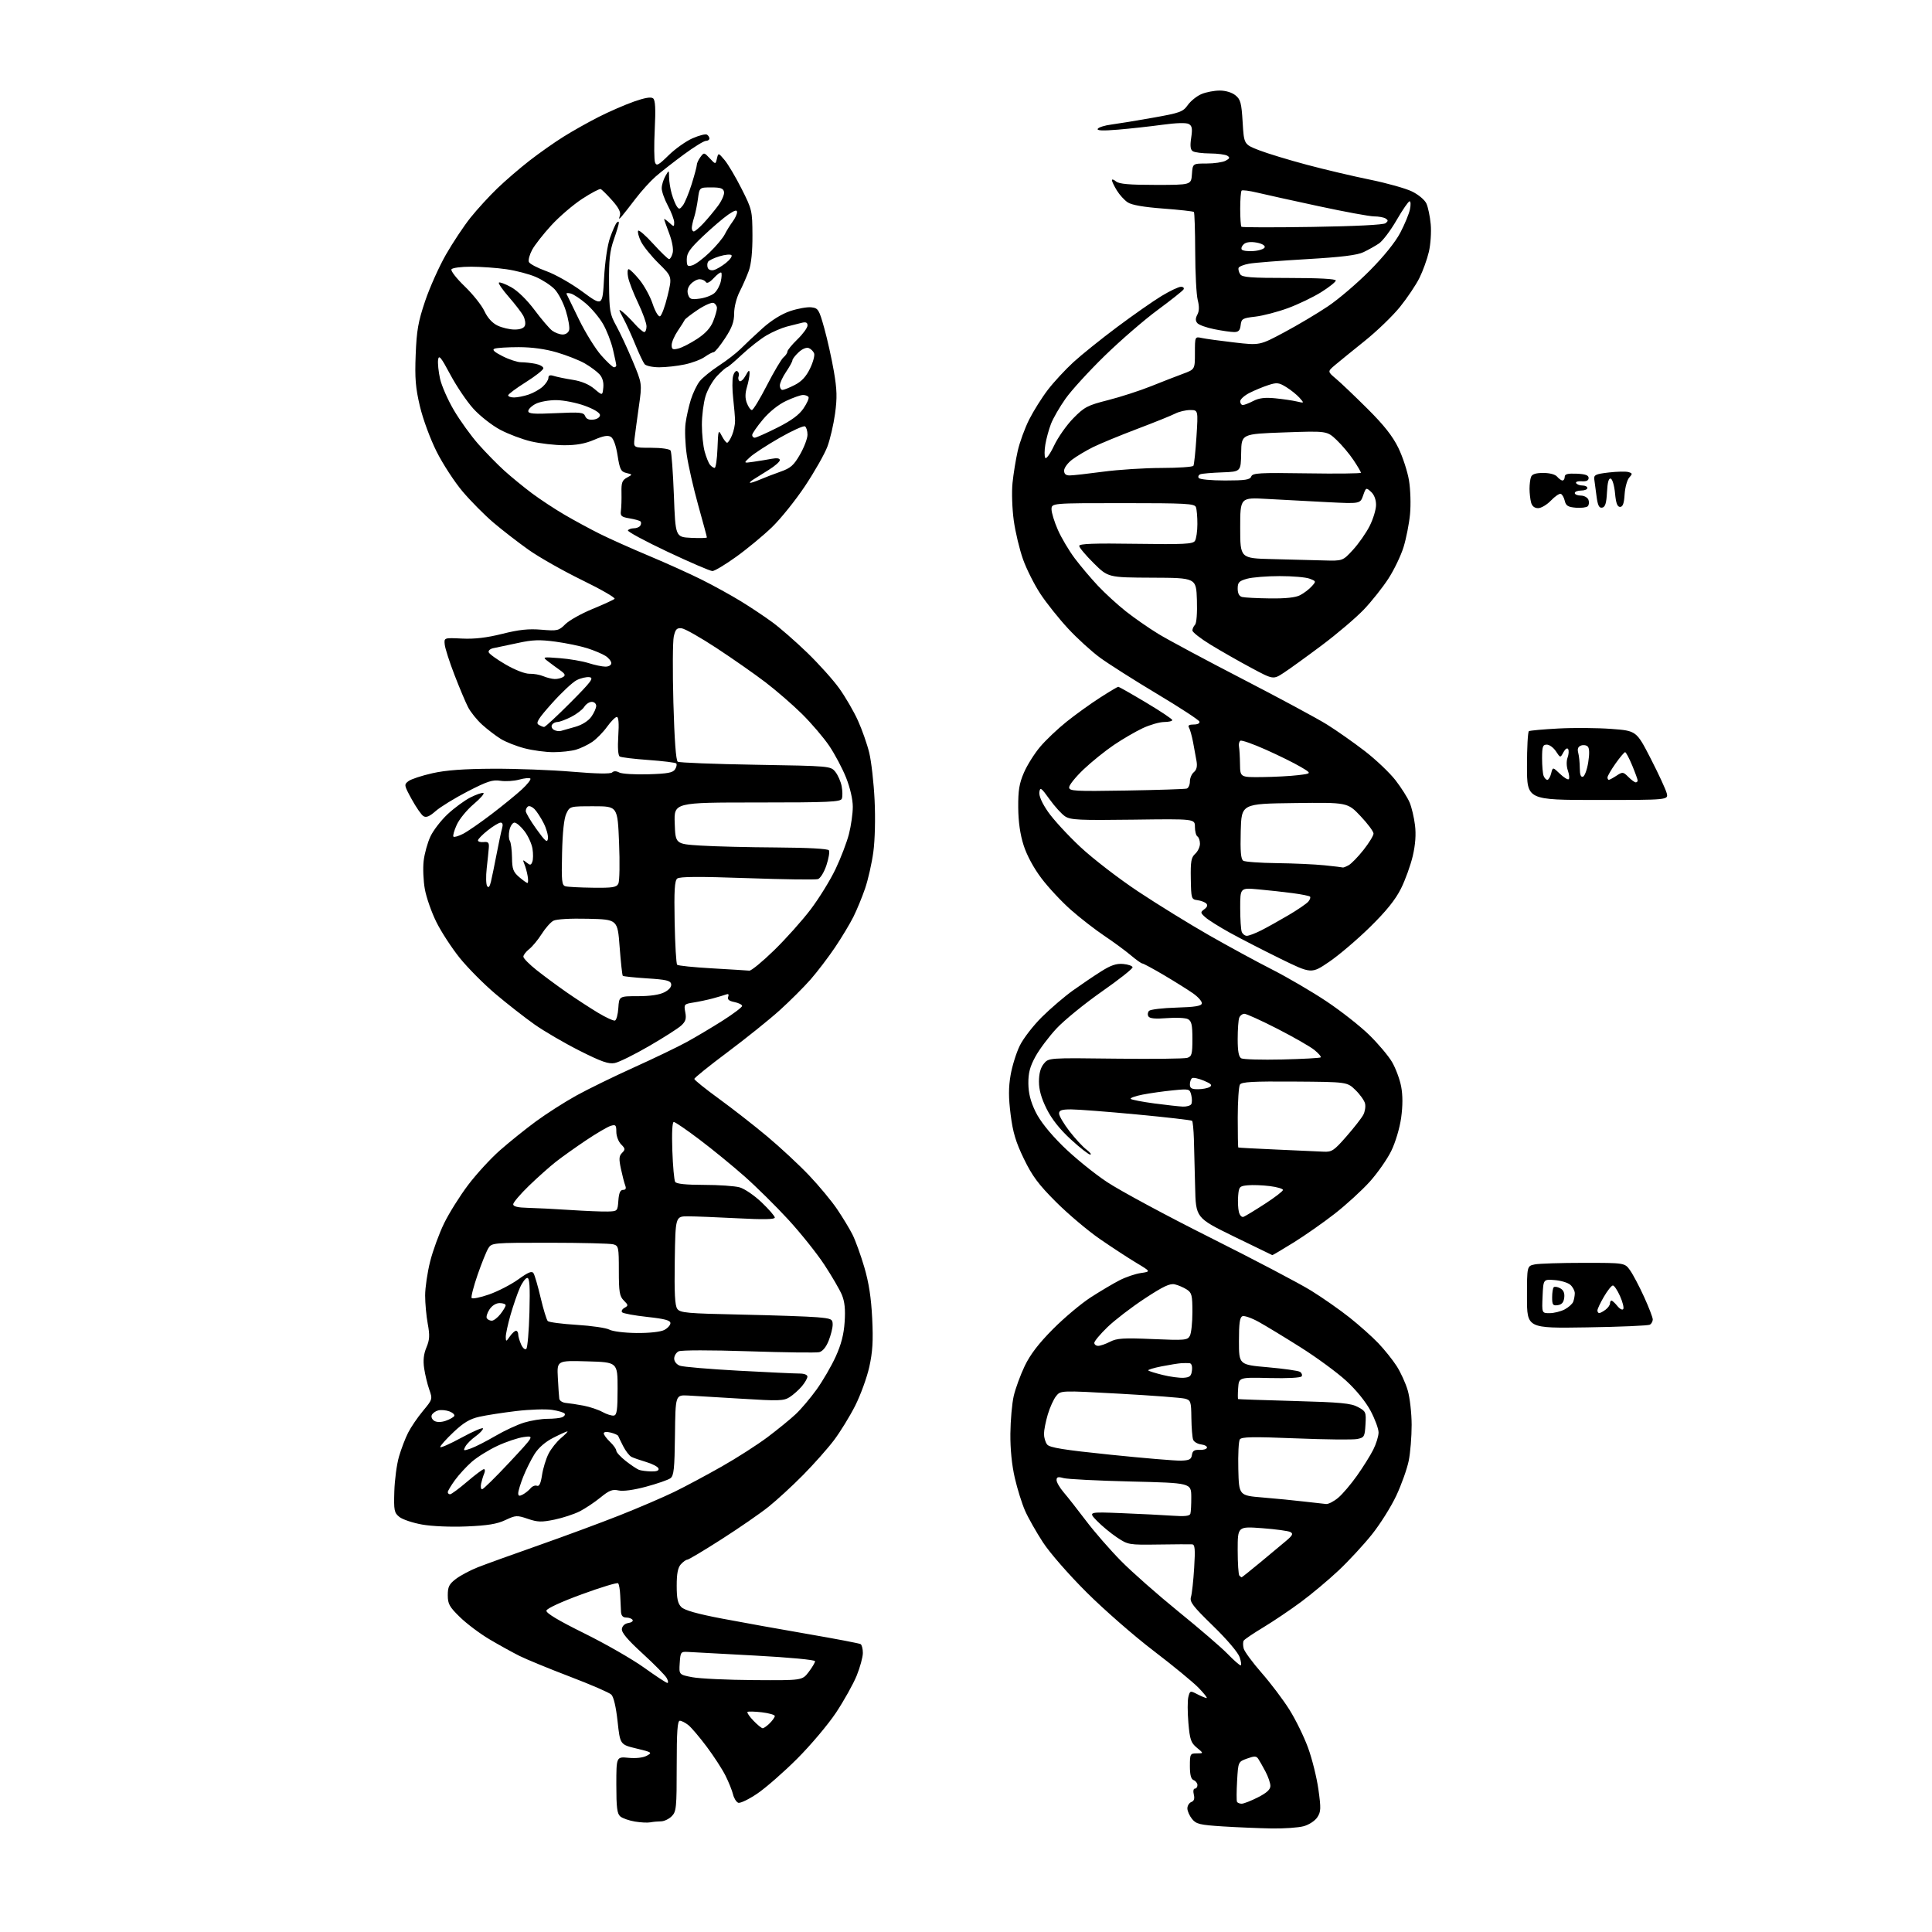 <?xml version="1.0" encoding="UTF-8" standalone="no"?>
<svg 
  version="1.1" 
  xmlns="http://www.w3.org/2000/svg" 
  xmlns:xlink="http://www.w3.org/1999/xlink" 
  xmlns:svg="http://www.w3.org/2000/svg"
  xmlns:rdf="http://www.w3.org/1999/02/22-rdf-syntax-ns#"
  xmlns:cc="http://creativecommons.org/ns#"
  xmlns:dc="http://purl.org/dc/elements/1.1/"
  viewBox="0 0 768 768"
  width="768"
  height="768"
>
<style>svg {background-color: white; }</style>"
<path stroke="none" fill="black" fill-rule="evenodd" d="M505.50,726.84C500.55,726.75 491.82,726.39 486.11,726.03C476.91,725.44 475.50,725.10 473.86,723.07C472.84,721.81 472.00,719.91 472.00,718.86C472.00,717.80 472.71,716.67 473.57,716.33C474.66,715.92 474.96,714.99 474.56,713.36C474.22,712.04 474.41,711.00 474.98,711.00C475.54,711.00 476.00,710.37 476.00,709.61C476.00,708.84 475.32,707.95 474.50,707.64C473.44,707.23 473.00,705.58 473.00,702.03C473.00,697.21 473.12,697.00 475.75,697.00C478.50,696.99 478.50,696.99 475.78,694.75C473.40,692.78 472.98,691.55 472.40,684.84C472.04,680.62 472.03,676.00 472.39,674.57C473.03,672.05 473.13,672.01 475.97,673.49C477.58,674.32 479.24,675.00 479.65,675.00C480.07,675.00 478.63,673.17 476.45,670.93C474.28,668.69 466.20,662.05 458.50,656.18C450.80,650.31 438.86,639.88 431.96,633.00C424.82,625.89 417.33,617.31 414.58,613.09C411.93,609.02 408.74,603.40 407.50,600.59C406.26,597.79 404.41,591.90 403.40,587.50C402.22,582.40 401.58,576.01 401.64,569.89C401.69,564.61 402.29,557.86 402.98,554.89C403.67,551.93 405.63,546.58 407.34,543.00C409.53,538.44 412.88,534.06 418.58,528.32C423.05,523.83 429.81,518.15 433.60,515.71C437.40,513.26 442.52,510.22 445.00,508.95C447.48,507.67 451.30,506.37 453.50,506.05C457.50,505.47 457.50,505.47 451.69,501.99C448.49,500.07 441.96,495.80 437.19,492.51C432.41,489.21 424.59,482.60 419.81,477.83C412.78,470.80 410.34,467.52 407.00,460.62C403.78,453.97 402.63,450.13 401.74,443.05C400.89,436.30 400.88,432.31 401.72,427.41C402.34,423.79 403.99,418.49 405.39,415.64C406.79,412.78 410.76,407.65 414.21,404.24C417.67,400.82 423.20,396.09 426.50,393.73C429.80,391.37 434.83,387.96 437.69,386.16C441.57,383.70 443.77,382.95 446.46,383.19C448.43,383.36 450.12,383.95 450.22,384.50C450.31,385.05 444.79,389.42 437.94,394.20C431.10,398.99 423.01,405.59 419.96,408.86C416.91,412.14 413.14,417.17 411.58,420.04C409.41,424.01 408.75,426.54 408.79,430.70C408.82,434.51 409.66,437.85 411.58,441.82C413.36,445.53 417.13,450.28 422.41,455.51C426.86,459.91 434.77,466.36 440.00,469.84C445.23,473.31 463.75,483.29 481.16,492.01C498.57,500.73 516.57,510.19 521.16,513.03C525.75,515.87 532.65,520.70 536.50,523.76C540.35,526.82 545.47,531.38 547.88,533.91C550.29,536.43 553.57,540.52 555.17,543.00C556.77,545.48 558.77,549.85 559.60,552.72C560.44,555.60 561.14,561.75 561.15,566.40C561.16,571.05 560.64,577.47 559.99,580.67C559.34,583.88 557.12,590.10 555.07,594.50C553.01,598.90 548.63,605.88 545.33,610.00C542.03,614.12 536.06,620.58 532.06,624.33C528.06,628.09 521.34,633.72 517.13,636.83C512.92,639.95 506.21,644.47 502.22,646.88C498.23,649.28 494.70,651.67 494.39,652.18C494.07,652.69 494.07,654.10 494.38,655.31C494.70,656.51 497.91,660.88 501.52,665.00C505.13,669.12 510.10,675.70 512.56,679.62C515.03,683.54 518.36,690.34 519.97,694.75C521.58,699.16 523.43,706.62 524.09,711.33C525.15,718.90 525.10,720.20 523.65,722.40C522.74,723.80 520.35,725.36 518.26,725.94C516.19,726.52 510.45,726.92 505.50,726.84zM258.50,724.41C257.40,724.62 254.63,724.48 252.34,724.09C250.05,723.70 247.46,722.80 246.59,722.07C245.31,721.01 245.00,718.56 245.00,709.52C245.00,698.29 245.00,698.29 249.85,698.76C252.80,699.04 255.65,698.72 257.10,697.93C259.39,696.69 259.19,696.55 253.00,695.06C246.50,693.50 246.50,693.50 245.50,684.28C244.87,678.51 243.94,674.52 243.00,673.62C242.18,672.83 234.75,669.61 226.50,666.47C218.25,663.32 209.25,659.62 206.50,658.25C203.75,656.87 198.40,653.92 194.62,651.68C190.84,649.45 185.55,645.48 182.87,642.87C178.64,638.75 178.00,637.60 178.00,634.12C178.00,630.76 178.53,629.70 181.25,627.63C183.04,626.27 186.97,624.18 190.00,622.99C193.03,621.80 203.82,617.90 214.00,614.33C224.18,610.75 238.73,605.37 246.34,602.36C253.95,599.35 263.74,595.14 268.11,593.01C272.47,590.88 280.94,586.35 286.92,582.95C292.91,579.56 301.11,574.29 305.15,571.26C309.19,568.22 314.23,564.11 316.34,562.12C318.46,560.13 322.18,555.73 324.61,552.35C327.05,548.96 330.45,543.11 332.17,539.35C334.39,534.48 335.43,530.48 335.76,525.49C336.10,520.47 335.78,517.42 334.65,514.69C333.77,512.61 330.63,507.21 327.66,502.70C324.69,498.19 318.26,490.15 313.38,484.84C308.50,479.53 300.68,471.80 296.00,467.66C291.32,463.52 283.30,456.95 278.16,453.07C273.03,449.18 268.38,446.00 267.84,446.00C267.24,446.00 267.02,450.32 267.26,457.32C267.48,463.55 267.99,469.17 268.39,469.82C268.87,470.61 272.69,471.00 279.81,471.01C285.69,471.01 292.08,471.45 294.01,471.99C295.94,472.52 299.88,475.21 302.76,477.96C305.64,480.71 308.00,483.43 308.00,484.01C308.00,484.74 303.43,484.83 293.25,484.29C285.14,483.87 276.25,483.51 273.50,483.51C268.50,483.50 268.50,483.50 268.23,501.03C268.03,514.08 268.28,519.01 269.24,520.31C270.38,521.88 273.15,522.12 294.51,522.57C307.71,522.85 321.31,523.32 324.75,523.62C330.53,524.12 331.00,524.34 331.00,526.56C331.00,527.88 330.27,530.77 329.39,532.99C328.38,535.52 326.98,537.20 325.64,537.51C324.46,537.79 311.80,537.62 297.50,537.15C282.41,536.65 270.77,536.67 269.75,537.18C268.79,537.67 268.00,538.97 268.00,540.06C268.00,541.21 268.95,542.40 270.25,542.89C271.49,543.35 281.95,544.24 293.50,544.87C305.05,545.49 315.96,546.01 317.75,546.00C319.70,546.00 320.99,546.50 320.96,547.25C320.94,547.94 319.93,549.68 318.71,551.11C317.50,552.55 315.32,554.47 313.89,555.39C311.55,556.88 309.57,556.94 294.89,556.02C285.87,555.45 276.25,554.88 273.50,554.74C268.50,554.50 268.50,554.50 268.31,570.47C268.15,583.92 267.87,586.62 266.50,587.63C265.60,588.28 261.27,589.79 256.87,590.97C251.92,592.31 247.74,592.88 245.90,592.48C243.45,591.94 242.17,592.44 238.71,595.27C236.39,597.16 232.68,599.64 230.45,600.78C228.22,601.91 223.69,603.40 220.39,604.08C215.29,605.13 213.70,605.09 209.82,603.76C205.50,602.29 205.01,602.32 200.88,604.26C197.57,605.82 193.81,606.43 185.52,606.78C179.14,607.05 171.69,606.73 167.77,606.03C164.04,605.36 159.98,604.00 158.75,603.00C156.70,601.34 156.52,600.44 156.75,592.84C156.89,588.25 157.72,582.04 158.60,579.03C159.47,576.02 161.10,571.75 162.23,569.53C163.35,567.31 166.01,563.41 168.13,560.87C171.94,556.29 171.98,556.18 170.64,552.37C169.89,550.24 168.98,546.45 168.61,543.95C168.14,540.76 168.41,538.27 169.51,535.64C170.79,532.57 170.89,530.83 170.04,526.25C169.47,523.16 169.00,518.09 169.00,514.98C169.00,511.87 169.90,505.76 171.00,501.41C172.10,497.06 174.61,490.22 176.57,486.22C178.53,482.21 182.80,475.40 186.06,471.08C189.32,466.76 195.02,460.54 198.74,457.27C202.46,453.99 208.91,448.81 213.08,445.74C217.25,442.68 224.45,438.08 229.07,435.52C233.70,432.96 244.01,427.92 251.99,424.32C259.97,420.71 269.43,416.17 273.00,414.21C276.57,412.25 282.99,408.43 287.25,405.73C291.51,403.02 295.00,400.39 295.00,399.88C295.00,399.37 293.63,398.68 291.95,398.34C289.79,397.91 289.06,397.29 289.46,396.25C289.83,395.27 289.55,394.96 288.62,395.32C287.84,395.61 285.47,396.32 283.35,396.89C281.23,397.46 277.77,398.19 275.65,398.52C271.93,399.11 271.82,399.24 272.41,402.38C272.90,404.96 272.56,406.06 270.76,407.70C269.52,408.83 263.76,412.51 257.97,415.86C252.18,419.22 246.06,422.24 244.39,422.57C241.95,423.06 239.12,422.07 230.42,417.69C224.41,414.66 216.33,409.95 212.46,407.22C208.59,404.48 201.61,399.03 196.96,395.10C192.31,391.17 185.89,384.70 182.70,380.73C179.51,376.75 175.35,370.35 173.45,366.50C171.54,362.65 169.49,356.80 168.89,353.50C168.29,350.20 168.07,345.12 168.41,342.21C168.75,339.30 169.96,334.94 171.10,332.52C172.23,330.10 175.31,326.11 177.94,323.65C180.57,321.20 184.61,318.22 186.93,317.03C189.25,315.85 191.60,315.03 192.15,315.22C192.71,315.40 190.96,317.40 188.28,319.67C185.60,321.93 182.57,325.63 181.55,327.90C180.52,330.17 179.94,332.27 180.25,332.58C180.56,332.89 182.29,332.38 184.10,331.45C185.90,330.52 190.99,327.00 195.41,323.63C199.83,320.26 205.25,315.84 207.45,313.81C209.65,311.78 211.17,309.83 210.82,309.49C210.47,309.14 208.47,309.33 206.38,309.91C204.29,310.48 200.93,310.69 198.91,310.37C195.84,309.88 193.72,310.57 185.92,314.59C180.80,317.24 175.08,320.75 173.21,322.39C170.72,324.58 169.41,325.12 168.31,324.42C167.48,323.90 165.39,320.87 163.65,317.70C160.60,312.11 160.56,311.87 162.39,310.50C163.43,309.71 167.71,308.31 171.89,307.37C177.27,306.16 184.33,305.64 196.00,305.58C205.07,305.54 219.22,306.07 227.43,306.77C237.09,307.59 242.71,307.69 243.34,307.06C243.96,306.44 244.96,306.44 246.16,307.08C247.17,307.63 252.34,307.94 257.65,307.79C265.43,307.56 267.49,307.17 268.36,305.80C268.95,304.86 269.15,303.82 268.81,303.47C268.47,303.13 263.51,302.52 257.80,302.11C252.08,301.70 246.93,301.08 246.35,300.72C245.69,300.31 245.48,297.25 245.78,292.53C246.10,287.56 245.90,285.00 245.20,285.00C244.61,285.00 242.87,286.75 241.33,288.89C239.80,291.03 237.14,293.74 235.42,294.92C233.70,296.09 230.77,297.49 228.90,298.03C227.04,298.56 223.02,299.00 219.97,299.00C216.92,299.00 211.76,298.31 208.52,297.46C205.27,296.62 201.01,294.94 199.06,293.73C197.10,292.52 193.78,289.98 191.68,288.09C189.58,286.19 187.04,283.03 186.04,281.07C185.04,279.11 182.61,273.34 180.65,268.25C178.68,263.16 176.95,257.76 176.79,256.25C176.50,253.50 176.50,253.50 183.65,253.84C188.66,254.08 193.43,253.52 199.64,251.97C206.33,250.29 210.12,249.89 215.22,250.32C221.60,250.85 222.12,250.73 224.73,248.13C226.25,246.62 231.10,243.90 235.50,242.09C239.90,240.28 243.86,238.46 244.30,238.05C244.74,237.63 238.94,234.29 231.41,230.62C223.89,226.95 214.30,221.52 210.11,218.55C205.93,215.58 199.63,210.71 196.12,207.72C192.61,204.73 187.11,199.18 183.90,195.39C180.69,191.60 176.03,184.45 173.55,179.50C171.00,174.40 168.12,166.60 166.92,161.50C165.18,154.17 164.87,150.37 165.24,141.00C165.61,131.39 166.23,127.89 168.98,119.72C170.79,114.34 174.52,106.02 177.26,101.22C180.01,96.42 184.41,89.80 187.05,86.50C189.69,83.20 194.47,77.98 197.67,74.90C200.88,71.81 206.65,66.84 210.50,63.85C214.35,60.86 220.44,56.57 224.03,54.33C227.62,52.08 233.92,48.54 238.03,46.46C242.14,44.38 248.41,41.65 251.97,40.39C256.38,38.84 258.81,38.43 259.63,39.11C260.50,39.83 260.68,43.26 260.27,51.46C259.96,57.70 260.02,63.61 260.39,64.58C260.97,66.10 261.76,65.68 265.79,61.72C268.38,59.18 272.64,56.15 275.26,54.99C277.88,53.84 280.47,53.17 281.01,53.51C281.56,53.84 282.00,54.54 282.00,55.06C282.00,55.58 281.36,56.00 280.59,56.00C279.81,56.00 275.87,58.43 271.84,61.40C267.80,64.38 262.77,68.31 260.66,70.15C258.55,71.99 254.95,75.96 252.66,78.97C250.37,81.98 247.90,85.13 247.17,85.97C246.00,87.31 245.91,87.27 246.43,85.64C246.84,84.36 245.86,82.47 243.32,79.64C241.29,77.36 239.24,75.34 238.78,75.16C238.31,74.97 235.00,76.72 231.42,79.05C227.84,81.39 222.31,86.13 219.15,89.58C215.98,93.04 212.55,97.41 211.54,99.30C210.52,101.19 209.93,103.36 210.23,104.12C210.53,104.88 213.63,106.52 217.13,107.77C220.67,109.03 227.06,112.65 231.50,115.92C239.50,121.80 239.50,121.80 240.12,110.65C240.48,104.09 241.46,97.44 242.50,94.50C243.47,91.75 244.66,89.07 245.13,88.55C245.68,87.95 246.00,87.97 246.00,88.58C246.00,89.13 245.10,92.13 244.00,95.25C242.41,99.79 242.03,103.31 242.11,112.72C242.20,123.63 242.41,124.87 244.99,129.54C246.52,132.31 249.46,138.61 251.51,143.54C255.25,152.50 255.25,152.50 253.97,161.50C253.27,166.45 252.50,172.19 252.25,174.25C251.79,178.00 251.79,178.00 258.84,178.00C262.92,178.00 266.17,178.47 266.57,179.11C266.94,179.72 267.53,187.71 267.88,196.86C268.50,213.50 268.50,213.50 274.75,213.80C278.19,213.96 281.00,213.89 281.00,213.63C281.00,213.38 279.45,207.62 277.55,200.83C275.66,194.05 273.60,185.02 272.99,180.77C272.37,176.52 272.16,170.90 272.52,168.27C272.87,165.65 273.83,161.39 274.64,158.81C275.46,156.23 277.02,152.97 278.13,151.57C279.23,150.17 282.69,147.36 285.81,145.32C288.94,143.29 292.86,140.24 294.53,138.56C296.19,136.88 300.05,133.25 303.11,130.50C306.64,127.33 310.66,124.83 314.11,123.66C317.11,122.65 320.88,121.98 322.50,122.16C325.26,122.48 325.58,123.00 327.67,130.50C328.90,134.90 330.61,142.58 331.47,147.57C332.73,154.91 332.82,158.13 331.94,164.48C331.34,168.80 329.97,174.69 328.89,177.56C327.81,180.44 323.84,187.45 320.05,193.15C316.27,198.84 310.32,206.24 306.84,209.60C303.35,212.95 296.96,218.24 292.62,221.35C288.29,224.46 284.05,227.00 283.19,227.00C282.33,227.00 274.31,223.55 265.36,219.33C256.41,215.11 249.32,211.28 249.61,210.83C249.89,210.37 250.96,210.00 252.00,210.00C253.04,210.00 254.18,209.52 254.54,208.93C254.90,208.35 254.94,207.60 254.61,207.28C254.29,206.95 252.33,206.41 250.26,206.06C246.97,205.51 246.54,205.12 246.83,202.97C247.01,201.61 247.11,198.39 247.05,195.80C246.96,191.88 247.32,190.90 249.22,189.86C251.50,188.62 251.50,188.62 249.00,188.02C246.81,187.49 246.38,186.63 245.50,181.06C244.88,177.13 243.88,174.32 242.86,173.68C241.66,172.93 239.90,173.23 236.18,174.83C232.62,176.36 229.12,177.00 224.31,176.99C220.57,176.98 214.62,176.29 211.09,175.46C207.57,174.63 202.03,172.54 198.79,170.81C195.55,169.08 190.78,165.34 188.20,162.50C185.61,159.66 181.48,153.54 179.01,148.92C175.28,141.93 174.45,140.93 174.15,143.00C173.96,144.38 174.31,147.78 174.93,150.58C175.56,153.37 178.03,159.00 180.44,163.08C182.84,167.16 187.21,173.22 190.15,176.55C193.09,179.87 197.75,184.63 200.50,187.12C203.25,189.60 208.20,193.65 211.50,196.12C214.80,198.58 220.65,202.43 224.50,204.67C228.35,206.92 234.65,210.33 238.50,212.25C242.35,214.17 251.12,218.09 258.00,220.97C264.88,223.85 274.32,228.12 279.00,230.46C283.68,232.80 290.61,236.62 294.41,238.95C298.22,241.27 303.84,245.02 306.91,247.27C309.99,249.51 316.26,254.99 320.86,259.43C325.45,263.87 331.20,270.27 333.62,273.65C336.05,277.04 339.39,282.78 341.03,286.41C342.68,290.04 344.71,295.82 345.54,299.26C346.37,302.69 347.33,311.12 347.66,318.00C348.02,325.25 347.81,333.92 347.17,338.64C346.57,343.12 345.09,349.65 343.90,353.14C342.70,356.64 340.60,361.75 339.22,364.50C337.84,367.25 334.55,372.72 331.90,376.65C329.25,380.58 324.89,386.29 322.22,389.35C319.54,392.40 314.01,397.92 309.93,401.61C305.84,405.30 296.54,412.77 289.25,418.22C281.96,423.67 276.00,428.47 276.00,428.89C276.00,429.31 280.39,432.84 285.75,436.74C291.11,440.63 299.77,447.40 305.00,451.77C310.23,456.15 317.71,463.11 321.63,467.24C325.55,471.37 330.55,477.39 332.74,480.62C334.93,483.86 337.67,488.38 338.84,490.68C340.01,492.98 342.13,498.83 343.56,503.68C345.39,509.90 346.31,515.91 346.71,524.08C347.15,533.00 346.88,537.42 345.56,543.36C344.62,547.60 342.09,554.54 339.95,558.79C337.80,563.03 334.01,569.20 331.52,572.50C329.03,575.80 323.50,582.03 319.24,586.34C314.99,590.65 308.80,596.33 305.50,598.97C302.20,601.61 293.79,607.42 286.81,611.88C279.83,616.35 273.71,620.00 273.21,620.00C272.72,620.00 271.57,620.82 270.65,621.83C269.46,623.15 269.00,625.52 269.00,630.33C269.00,635.48 269.42,637.42 270.84,638.84C272.11,640.11 277.19,641.55 287.09,643.43C295.02,644.94 310.43,647.71 321.35,649.59C332.27,651.47 341.61,653.26 342.10,653.56C342.60,653.87 343.00,655.45 343.00,657.08C343.00,658.71 341.89,662.77 340.54,666.11C339.18,669.44 335.49,676.04 332.35,680.78C329.20,685.51 322.26,693.74 316.93,699.07C311.59,704.41 304.45,710.66 301.05,712.97C297.65,715.27 294.24,716.92 293.46,716.62C292.69,716.33 291.76,714.83 291.39,713.29C291.02,711.76 289.67,708.40 288.39,705.84C287.11,703.28 283.75,698.11 280.93,694.34C278.11,690.58 274.84,686.72 273.65,685.77C272.47,684.82 270.94,684.03 270.25,684.02C269.30,684.01 269.00,688.25 269.00,702.00C269.00,718.67 268.85,720.15 267.00,722.00C265.90,723.10 263.99,724.01 262.75,724.01C261.51,724.02 259.60,724.20 258.50,724.41zM493.59,717.00C494.40,717.00 497.30,715.87 500.03,714.48C503.52,712.71 505.00,711.36 505.00,709.94C505.00,708.83 504.12,706.25 503.04,704.21C501.96,702.17 500.67,699.89 500.16,699.14C499.41,698.02 498.64,698.00 495.72,699.06C492.20,700.33 492.20,700.33 491.77,707.91C491.53,712.09 491.51,715.84 491.73,716.25C491.94,716.66 492.78,717.00 493.59,717.00zM303.19,687.00C303.63,687.00 304.90,686.10 306.00,685.00C307.10,683.90 308.00,682.61 308.00,682.14C308.00,681.67 305.66,681.00 302.81,680.66C299.95,680.33 297.40,680.27 297.13,680.53C296.86,680.80 297.93,682.37 299.51,684.01C301.09,685.65 302.74,687.00 303.19,687.00zM265.29,668.99C265.72,669.00 265.61,668.13 265.04,667.07C264.47,666.01 260.16,661.62 255.46,657.32C249.39,651.77 247.01,648.93 247.21,647.50C247.39,646.30 248.40,645.37 249.76,645.18C251.01,645.00 251.77,644.44 251.46,643.93C251.14,643.42 250.01,643.00 248.94,643.00C247.63,643.00 246.96,642.26 246.86,640.75C246.79,639.51 246.65,636.60 246.55,634.27C246.46,631.95 246.08,629.74 245.71,629.38C245.35,629.01 238.85,630.98 231.27,633.76C223.15,636.73 217.38,639.39 217.21,640.24C217.01,641.22 221.88,644.14 232.21,649.25C240.62,653.40 251.32,659.54 256.00,662.89C260.68,666.24 264.85,668.99 265.29,668.99zM299.70,667.87C318.90,668.00 318.90,668.00 321.45,664.66C322.85,662.82 324.00,660.88 324.00,660.36C324.00,659.81 313.78,658.85 300.25,658.12C287.19,657.42 275.15,656.77 273.50,656.67C270.62,656.51 270.49,656.68 270.20,661.10C269.90,665.70 269.90,665.70 275.20,666.72C278.12,667.28 289.14,667.80 299.70,667.87zM493.16,662.00C493.56,662.00 493.39,660.54 492.78,658.75C492.12,656.86 487.71,651.66 482.20,646.31C474.12,638.45 472.84,636.77 473.43,634.81C473.82,633.54 474.39,628.34 474.70,623.25C475.16,615.78 475.01,613.98 473.89,613.90C473.12,613.84 467.10,613.87 460.50,613.97C448.70,614.14 448.43,614.09 444.00,611.14C441.52,609.48 437.94,606.52 436.04,604.55C432.58,600.97 432.58,600.97 446.04,601.51C453.44,601.81 462.49,602.26 466.14,602.52C470.92,602.86 472.90,602.64 473.19,601.75C473.41,601.06 473.57,598.02 473.55,595.00C473.50,589.50 473.50,589.50 449.50,588.92C436.30,588.60 424.26,587.99 422.75,587.56C420.59,586.95 420.00,587.12 420.00,588.36C420.00,589.22 421.27,591.41 422.82,593.22C424.37,595.02 428.36,600.10 431.69,604.50C435.01,608.90 441.28,616.10 445.62,620.50C449.95,624.90 460.25,633.97 468.50,640.67C476.75,647.36 485.51,654.89 487.96,657.42C490.41,659.94 492.75,662.00 493.16,662.00zM493.58,627.00C493.71,627.00 497.12,624.27 501.16,620.93C505.20,617.60 509.83,613.73 511.46,612.34C513.83,610.31 514.13,609.65 512.96,609.01C512.16,608.57 507.11,607.88 501.75,607.48C492.00,606.76 492.00,606.76 492.00,616.21C492.00,621.41 492.30,625.97 492.67,626.33C493.03,626.70 493.44,627.00 493.58,627.00zM527.17,597.87C528.09,597.94 530.25,596.82 531.96,595.38C533.67,593.95 537.02,590.01 539.41,586.63C541.80,583.26 544.71,578.61 545.88,576.29C547.05,573.97 548.00,570.89 548.00,569.43C548.00,567.97 546.57,564.10 544.82,560.81C542.88,557.18 539.09,552.51 535.10,548.86C531.51,545.57 523.38,539.60 517.03,535.60C510.69,531.60 503.21,527.05 500.40,525.50C497.60,523.94 494.67,522.91 493.90,523.21C492.83,523.62 492.49,525.98 492.50,533.12C492.50,542.50 492.50,542.50 504.00,543.51C510.32,544.07 516.07,544.88 516.77,545.33C517.46,545.77 517.76,546.58 517.43,547.11C517.08,547.69 511.82,547.97 504.66,547.79C492.50,547.50 492.50,547.50 492.19,551.75C492.02,554.09 492.02,556.07 492.19,556.16C492.36,556.24 502.40,556.59 514.50,556.92C532.96,557.43 537.03,557.81 539.80,559.31C542.96,561.02 543.09,561.33 542.80,566.27C542.52,571.11 542.31,571.46 539.50,572.03C537.85,572.37 526.86,572.25 515.09,571.77C497.90,571.08 493.51,571.16 492.84,572.20C492.37,572.92 492.11,578.23 492.25,584.00C492.50,594.50 492.50,594.50 502.00,595.28C507.23,595.71 514.65,596.44 518.50,596.90C522.35,597.36 526.25,597.79 527.17,597.87zM207.83,594.09C208.84,593.55 210.22,592.44 210.91,591.61C211.59,590.79 212.73,590.34 213.45,590.62C214.36,590.97 214.97,589.67 215.47,586.33C215.87,583.70 217.03,579.91 218.05,577.90C219.07,575.89 221.32,573.07 223.03,571.63C224.75,570.18 225.88,569.00 225.54,569.00C225.21,569.00 222.70,570.13 219.97,571.52C216.79,573.13 214.10,575.46 212.48,578.02C211.10,580.22 209.07,584.28 207.98,587.05C206.89,589.81 206.00,592.75 206.00,593.57C206.00,594.71 206.43,594.84 207.83,594.09zM178.92,594.00C179.42,594.00 182.46,591.75 185.67,589.01C188.88,586.26 191.89,584.01 192.36,584.01C192.83,584.00 192.88,584.79 192.48,585.75C192.07,586.71 191.52,588.51 191.25,589.75C190.99,590.99 191.16,592.00 191.65,592.00C192.13,592.00 197.01,587.20 202.49,581.34C212.44,570.68 212.44,570.68 208.22,571.24C205.90,571.55 201.17,573.14 197.71,574.76C194.24,576.38 189.66,579.23 187.53,581.10C185.40,582.97 182.38,586.26 180.83,588.40C179.27,590.55 178.00,592.68 178.00,593.15C178.00,593.62 178.41,594.00 178.92,594.00zM258.83,584.92C261.07,584.97 262.03,584.59 261.76,583.75C261.54,583.06 259.36,581.91 256.93,581.19C254.49,580.47 251.82,579.54 251.00,579.12C250.18,578.70 248.71,576.81 247.75,574.93C246.79,573.04 245.89,571.20 245.75,570.82C245.61,570.45 244.26,569.84 242.75,569.47C241.12,569.06 240.00,569.19 240.00,569.79C240.00,570.34 241.12,571.85 242.48,573.15C243.85,574.44 244.97,576.02 244.98,576.67C244.99,577.31 246.69,579.15 248.75,580.77C250.81,582.39 253.18,583.96 254.00,584.28C254.82,584.59 257.00,584.88 258.83,584.92zM469.50,580.63C472.78,580.52 473.56,580.11 473.81,578.36C474.04,576.73 474.76,576.25 476.81,576.36C478.29,576.44 479.63,576.05 479.78,575.50C479.94,574.95 478.90,574.36 477.47,574.18C476.05,574.00 474.61,573.16 474.29,572.30C473.96,571.45 473.65,567.58 473.59,563.70C473.51,557.06 473.35,556.61 471.00,555.98C469.62,555.62 457.96,554.73 445.07,554.02C421.64,552.72 421.64,552.72 419.83,554.96C418.83,556.19 417.34,559.49 416.51,562.28C415.68,565.08 415.00,568.55 415.00,569.99C415.00,571.44 415.56,573.34 416.25,574.21C417.22,575.46 422.82,576.36 441.50,578.28C454.70,579.64 467.30,580.70 469.50,580.63zM187.13,575.80C188.86,575.20 193.25,572.96 196.89,570.83C200.53,568.70 205.72,566.29 208.43,565.48C211.14,564.66 215.27,564.00 217.60,564.00C219.93,564.00 222.55,563.73 223.41,563.40C224.28,563.06 224.76,562.41 224.47,561.95C224.19,561.49 221.92,560.81 219.44,560.44C216.96,560.07 210.56,560.28 205.21,560.91C199.87,561.55 193.26,562.57 190.53,563.19C186.77,564.03 184.27,565.52 180.28,569.30C177.38,572.04 175.00,574.70 175.00,575.20C175.00,575.70 178.82,574.02 183.50,571.47C188.18,568.92 192.00,567.29 192.00,567.85C192.00,568.41 190.65,569.83 189.00,571.00C187.35,572.18 185.54,573.99 184.99,575.02C184.05,576.77 184.21,576.82 187.13,575.80zM177.18,564.79C178.73,564.25 180.25,563.40 180.56,562.90C180.87,562.40 180.02,561.58 178.67,561.06C177.32,560.55 175.30,560.37 174.18,560.66C173.06,560.96 171.90,561.82 171.61,562.57C171.32,563.33 171.82,564.36 172.72,564.86C173.72,565.42 175.44,565.39 177.18,564.79zM244.00,562.71C245.22,562.52 245.50,560.54 245.50,551.99C245.50,541.50 245.50,541.50 233.45,541.16C221.39,540.82 221.39,540.82 221.75,547.66C221.95,551.42 222.20,555.17 222.32,556.00C222.43,556.83 223.65,557.59 225.01,557.70C226.38,557.82 229.53,558.30 232.00,558.77C234.47,559.25 237.85,560.38 239.50,561.29C241.15,562.20 243.18,562.84 244.00,562.71zM470.50,547.69C472.97,547.53 473.56,547.02 473.82,544.75C474.02,543.02 473.64,541.96 472.82,541.88C472.09,541.82 470.60,541.83 469.50,541.90C468.40,541.97 464.90,542.53 461.73,543.15C458.55,543.78 456.17,544.51 456.44,544.78C456.72,545.05 459.32,545.86 462.22,546.57C465.12,547.29 468.85,547.79 470.50,547.69zM209.22,536.18C209.70,535.70 210.26,529.16 210.46,521.65C210.73,511.38 210.52,508.00 209.60,508.00C208.93,508.00 207.59,509.79 206.63,511.99C205.66,514.18 204.00,519.02 202.93,522.74C201.87,526.45 201.02,530.40 201.05,531.50C201.10,533.40 201.18,533.39 202.67,531.25C203.54,530.01 204.64,529.00 205.12,529.00C205.60,529.00 206.00,529.65 206.00,530.45C206.00,531.25 206.53,533.06 207.17,534.48C207.84,535.95 208.72,536.68 209.22,536.18zM436.55,535.00C437.40,535.00 439.53,534.26 441.28,533.36C443.96,531.97 446.61,531.80 458.22,532.30C471.01,532.85 472.06,532.76 472.99,531.01C473.55,529.98 474.00,525.74 474.00,521.59C474.00,514.86 473.76,513.89 471.75,512.59C470.51,511.79 468.38,510.87 467.00,510.55C465.06,510.09 462.39,511.36 455.00,516.22C449.77,519.66 443.14,524.75 440.25,527.54C437.36,530.33 435.00,533.15 435.00,533.81C435.00,534.46 435.70,535.00 436.55,535.00zM253.00,529.89C258.03,529.94 262.52,529.45 264.00,528.71C265.38,528.01 266.50,526.78 266.50,525.97C266.50,524.86 264.28,524.26 257.32,523.50C252.26,522.95 247.77,522.13 247.32,521.67C246.88,521.22 247.29,520.42 248.23,519.89C249.81,519.00 249.80,518.80 247.97,516.97C246.28,515.28 246.00,513.61 246.00,505.12C246.00,495.71 245.89,495.20 243.75,494.63C242.51,494.30 231.15,494.02 218.49,494.01C195.96,494.00 195.45,494.05 194.13,496.17C193.38,497.36 191.46,502.11 189.86,506.73C188.27,511.34 187.19,515.50 187.48,515.96C187.76,516.43 190.88,515.80 194.40,514.57C197.91,513.34 203.15,510.64 206.03,508.57C210.10,505.65 211.45,505.11 212.10,506.16C212.56,506.90 213.83,511.28 214.92,515.90C216.01,520.53 217.29,524.69 217.75,525.15C218.21,525.61 223.40,526.29 229.28,526.65C235.16,527.01 240.99,527.87 242.24,528.55C243.51,529.25 248.23,529.84 253.00,529.89zM630.87,527.65C607.00,528.03 607.00,528.03 607.00,515.64C607.00,503.25 607.00,503.25 610.12,502.62C611.84,502.28 620.59,502.00 629.56,502.00C645.86,502.00 645.86,502.00 647.97,504.96C649.13,506.58 651.63,511.33 653.54,515.51C655.44,519.69 657.00,523.73 657.00,524.50C657.00,525.26 656.49,526.20 655.87,526.58C655.25,526.96 644.00,527.45 630.87,527.65zM195.49,525.00C196.24,525.00 197.79,523.81 198.93,522.37C200.07,520.92 201.00,519.34 201.00,518.87C201.00,518.39 199.93,518.00 198.62,518.00C197.17,518.00 195.58,518.99 194.57,520.53C193.66,521.92 193.19,523.49 193.52,524.03C193.85,524.56 194.73,525.00 195.49,525.00zM616.00,522.00C617.71,522.00 620.37,521.34 621.93,520.54C623.48,519.73 625.04,518.35 625.38,517.46C625.72,516.56 626.00,515.04 626.00,514.07C626.00,513.10 625.21,511.61 624.25,510.75C623.29,509.89 620.48,509.04 618.00,508.85C613.50,508.50 613.50,508.50 613.20,515.25C612.91,522.00 612.91,522.00 616.00,522.00zM635.75,521.97C636.16,521.95 637.29,521.34 638.25,520.61C639.21,519.88 640.00,518.77 640.00,518.14C640.00,517.51 640.27,517.00 640.59,517.00C640.91,517.00 641.97,517.97 642.93,519.16C643.89,520.35 644.95,520.89 645.27,520.37C645.60,519.84 645.02,517.52 643.98,515.21C642.95,512.89 641.67,511.00 641.14,511.00C640.62,511.00 639.02,512.99 637.60,515.43C636.17,517.86 635.00,520.34 635.00,520.93C635.00,521.52 635.34,521.99 635.75,521.97zM619.25,518.82C617.29,519.10 617.00,518.69 617.00,515.74C617.00,513.86 617.28,512.05 617.63,511.70C617.98,511.35 619.13,511.53 620.19,512.10C621.51,512.81 622.02,513.98 621.81,515.82C621.59,517.72 620.84,518.59 619.25,518.82zM505.77,498.94C505.62,498.90 498.72,495.55 490.42,491.49C475.35,484.11 475.35,484.11 475.08,471.80C474.93,465.04 474.71,456.47 474.59,452.77C474.47,449.07 474.15,445.82 473.88,445.54C473.60,445.27 463.74,444.13 451.97,443.02C440.20,441.91 428.42,441.00 425.79,441.00C422.00,441.00 421.00,441.35 421.00,442.66C421.00,443.57 422.86,446.72 425.13,449.67C427.40,452.61 430.44,455.90 431.88,456.98C433.32,458.06 434.00,458.95 433.39,458.97C432.79,458.99 429.33,456.29 425.71,452.97C421.31,448.94 418.11,444.91 416.06,440.81C413.94,436.56 413.00,433.23 413.00,429.95C413.00,426.78 413.63,424.44 414.92,422.86C416.83,420.50 416.83,420.50 443.38,420.83C457.98,421.01 470.84,420.87 471.96,420.51C473.75,419.94 474.00,419.03 474.00,412.97C474.00,407.41 473.66,405.89 472.24,405.13C471.28,404.61 467.52,404.43 463.88,404.72C459.28,405.09 457.05,404.88 456.52,404.04C456.11,403.37 456.23,402.37 456.78,401.82C457.33,401.27 462.22,400.69 467.64,400.54C475.05,400.32 477.56,399.91 477.75,398.88C477.88,398.12 476.31,396.32 474.25,394.87C472.19,393.43 466.98,390.17 462.67,387.62C458.36,385.08 454.50,383.00 454.10,383.00C453.69,383.00 451.59,381.50 449.43,379.67C447.27,377.85 442.57,374.40 439.00,372.01C435.43,369.62 429.47,365.00 425.76,361.74C422.05,358.48 416.76,352.81 414.00,349.15C410.90,345.05 408.18,340.01 406.90,336.00C405.51,331.65 404.81,326.69 404.76,321.00C404.71,314.22 405.17,311.42 407.02,307.15C408.29,304.20 411.17,299.61 413.42,296.93C415.66,294.26 420.43,289.73 424.00,286.88C427.57,284.02 433.54,279.73 437.26,277.34C440.98,274.95 444.25,273.00 444.53,273.00C444.81,273.00 449.76,275.81 455.52,279.25C461.28,282.68 466.00,285.83 466.00,286.25C466.00,286.66 464.54,287.00 462.75,287.01C460.96,287.02 457.16,288.11 454.29,289.44C451.43,290.78 446.25,293.79 442.79,296.13C439.33,298.47 433.91,302.84 430.75,305.84C427.59,308.85 425.00,312.05 425.00,312.97C425.00,314.48 427.06,314.59 447.75,314.25C460.26,314.04 471.06,313.69 471.75,313.47C472.44,313.24 473.00,311.98 473.00,310.65C473.00,309.33 473.71,307.65 474.59,306.93C475.67,306.03 476.00,304.64 475.64,302.56C475.35,300.88 474.72,297.46 474.25,294.96C473.77,292.47 473.04,289.88 472.63,289.21C472.12,288.38 472.71,288.00 474.52,288.00C476.09,288.00 477.01,287.53 476.78,286.83C476.56,286.19 468.99,281.24 459.94,275.83C450.90,270.42 440.72,263.95 437.31,261.46C433.91,258.97 428.16,253.73 424.55,249.83C420.93,245.92 416.00,239.75 413.60,236.11C411.20,232.48 408.08,226.29 406.68,222.37C405.28,218.44 403.61,211.47 402.98,206.87C402.35,202.27 402.12,195.57 402.49,192.00C402.85,188.43 403.78,182.69 404.56,179.25C405.34,175.81 407.39,170.19 409.12,166.75C410.86,163.31 414.21,157.98 416.57,154.91C418.94,151.83 423.49,146.92 426.69,143.98C429.88,141.05 437.70,134.77 444.05,130.02C450.41,125.27 458.34,119.72 461.68,117.69C465.03,115.66 468.52,114.00 469.44,114.00C470.37,114.00 470.83,114.47 470.46,115.07C470.10,115.65 465.46,119.33 460.15,123.25C454.84,127.16 445.39,135.34 439.14,141.43C432.89,147.52 425.87,155.20 423.55,158.50C421.22,161.80 418.62,166.30 417.78,168.50C416.93,170.70 415.92,174.40 415.54,176.71C415.15,179.03 415.14,181.42 415.51,182.02C415.88,182.62 417.46,180.42 419.01,177.14C420.57,173.85 424.01,168.95 426.67,166.25C431.07,161.77 432.31,161.13 440.50,159.05C445.45,157.79 453.10,155.31 457.50,153.55C461.90,151.78 467.64,149.55 470.25,148.59C475.00,146.83 475.00,146.83 475.00,140.30C475.00,133.77 475.00,133.77 477.75,134.36C479.26,134.69 485.06,135.49 490.63,136.13C500.76,137.31 500.76,137.31 510.50,132.10C515.86,129.24 523.68,124.59 527.87,121.77C532.07,118.96 539.55,112.57 544.50,107.57C550.09,101.94 554.69,96.23 556.64,92.50C558.37,89.20 560.09,85.04 560.47,83.25C560.85,81.46 560.79,80.01 560.33,80.01C559.87,80.02 557.55,83.39 555.17,87.50C552.79,91.62 549.64,95.79 548.17,96.78C546.70,97.77 543.92,99.33 542.00,100.24C539.47,101.44 533.26,102.21 519.50,103.01C509.05,103.62 498.74,104.43 496.58,104.81C494.43,105.19 492.52,105.96 492.35,106.50C492.17,107.05 492.46,108.17 492.98,109.00C493.77,110.25 497.08,110.50 512.46,110.50C524.19,110.50 531.00,110.87 531.00,111.50C531.00,112.05 528.38,114.14 525.19,116.14C521.99,118.14 516.03,121.00 511.94,122.50C507.85,124.00 502.02,125.52 499.00,125.87C493.93,126.45 493.48,126.71 493.18,129.25C492.94,131.35 492.33,132.00 490.60,132.00C489.35,132.00 485.79,131.49 482.68,130.86C479.56,130.24 476.53,129.14 475.94,128.43C475.17,127.50 475.18,126.54 475.97,125.06C476.73,123.64 476.77,121.81 476.11,119.25C475.58,117.19 475.13,108.58 475.11,100.12C475.08,91.65 474.85,84.52 474.59,84.26C474.33,84.00 468.85,83.39 462.41,82.91C454.72,82.34 449.88,81.50 448.31,80.46C446.98,79.60 445.03,77.45 443.96,75.70C442.88,73.94 442.01,72.11 442.00,71.63C442.00,71.15 442.74,71.37 443.65,72.13C444.88,73.15 448.92,73.50 459.40,73.50C473.50,73.50 473.50,73.50 473.81,69.25C474.11,65.00 474.11,65.00 479.62,65.00C482.65,65.00 486.06,64.50 487.20,63.89C488.86,63.00 489.00,62.61 487.89,61.91C487.12,61.43 484.02,61.02 481.00,61.00C477.98,60.98 474.90,60.59 474.17,60.12C473.20,59.51 473.02,58.04 473.52,54.74C474.06,51.11 473.87,50.03 472.56,49.30C471.55,48.73 467.56,48.84 462.10,49.59C457.24,50.25 449.31,51.13 444.49,51.53C438.34,52.04 435.92,51.94 436.38,51.19C436.75,50.60 439.17,49.84 441.77,49.51C444.37,49.17 451.80,47.96 458.29,46.80C469.12,44.88 470.24,44.47 472.18,41.74C473.35,40.11 475.79,38.15 477.62,37.39C479.44,36.62 482.70,36.00 484.86,36.00C487.21,36.00 489.71,36.75 491.11,37.89C493.14,39.53 493.51,40.91 493.97,48.58C494.50,57.39 494.50,57.39 500.50,59.72C503.80,61.00 512.35,63.60 519.50,65.50C526.65,67.41 537.95,70.07 544.60,71.42C551.26,72.78 558.76,74.88 561.27,76.10C563.84,77.35 566.34,79.44 567.02,80.91C567.67,82.33 568.45,86.03 568.73,89.13C569.02,92.23 568.69,97.18 567.99,100.13C567.30,103.08 565.61,107.75 564.24,110.50C562.88,113.25 559.40,118.42 556.52,122.00C553.63,125.58 547.34,131.65 542.53,135.50C537.73,139.35 532.42,143.67 530.73,145.09C527.67,147.69 527.67,147.69 531.08,150.56C532.96,152.14 538.59,157.50 543.58,162.47C550.13,168.98 553.55,173.31 555.85,178.00C557.60,181.58 559.51,187.43 560.10,191.00C560.69,194.58 560.87,200.60 560.51,204.38C560.15,208.17 558.99,214.05 557.94,217.46C556.89,220.86 554.19,226.50 551.93,229.98C549.68,233.47 545.29,239.00 542.17,242.28C539.05,245.55 531.55,251.94 525.50,256.47C519.45,261.00 512.62,265.94 510.32,267.44C506.13,270.18 506.13,270.18 497.32,265.45C492.47,262.85 485.24,258.73 481.25,256.29C477.26,253.85 474.00,251.30 474.00,250.63C474.00,249.95 474.47,248.93 475.04,248.36C475.65,247.75 475.96,243.69 475.79,238.51C475.50,229.71 475.50,229.71 458.00,229.64C440.50,229.56 440.50,229.56 434.75,223.86C431.59,220.73 429.00,217.64 429.00,217.00C429.00,216.13 434.86,215.92 451.53,216.17C470.71,216.45 474.20,216.28 475.01,215.00C475.54,214.18 475.98,211.17 475.98,208.33C475.99,205.49 475.73,202.45 475.39,201.58C474.86,200.19 471.36,200.00 446.39,200.00C418.00,200.00 418.00,200.00 418.00,202.47C418.00,203.83 419.14,207.52 420.54,210.68C421.93,213.83 424.95,218.91 427.24,221.96C429.53,225.01 433.68,229.91 436.45,232.86C439.23,235.81 444.20,240.37 447.50,242.98C450.80,245.60 456.64,249.66 460.48,252.00C464.32,254.34 479.39,262.42 493.98,269.95C508.57,277.49 523.65,285.61 527.50,288.01C531.35,290.41 538.12,295.17 542.55,298.58C546.98,302.00 552.47,307.23 554.77,310.20C557.06,313.17 559.58,317.15 560.37,319.05C561.16,320.95 562.11,324.98 562.48,328.00C562.94,331.69 562.65,335.73 561.60,340.25C560.73,343.96 558.62,349.81 556.90,353.25C554.71,357.64 551.06,362.18 544.62,368.50C539.58,373.45 532.28,379.67 528.39,382.32C521.31,387.14 521.31,387.14 508.90,381.06C502.08,377.71 493.05,373.07 488.84,370.74C484.63,368.41 480.24,365.65 479.10,364.60C477.14,362.82 477.12,362.63 478.76,361.42C479.91,360.57 480.16,359.80 479.50,359.15C478.95,358.61 477.38,358.02 476.00,357.83C473.58,357.51 473.50,357.24 473.36,349.31C473.24,342.43 473.52,340.84 475.11,339.40C476.15,338.46 477.00,336.66 477.00,335.40C477.00,334.15 476.55,332.84 476.00,332.50C475.45,332.16 475.00,330.45 475.00,328.69C475.00,325.50 475.00,325.50 450.45,325.83C429.10,326.11 425.57,325.95 423.41,324.53C422.05,323.64 419.26,320.58 417.22,317.73C413.89,313.09 413.46,312.79 413.16,314.89C412.95,316.37 414.22,319.26 416.60,322.70C418.67,325.71 424.44,331.99 429.43,336.66C434.42,341.33 444.80,349.33 452.50,354.43C460.20,359.54 472.80,367.31 480.50,371.71C488.20,376.11 499.54,382.28 505.70,385.41C511.86,388.55 521.59,394.24 527.31,398.06C533.04,401.88 540.65,407.86 544.23,411.35C547.81,414.84 551.92,419.71 553.36,422.17C554.80,424.64 556.43,429.01 556.98,431.89C557.64,435.37 557.64,439.55 556.98,444.32C556.40,448.46 554.73,454.05 553.04,457.53C551.42,460.84 547.54,466.37 544.43,469.82C541.31,473.26 535.09,478.95 530.59,482.46C526.10,485.97 518.73,491.12 514.23,493.92C509.72,496.71 505.91,498.97 505.77,498.94zM494.35,483.70C495.04,483.43 498.85,481.12 502.80,478.56C506.76,476.00 510.00,473.51 510.00,473.02C510.00,472.54 507.64,471.85 504.75,471.49C501.86,471.13 497.93,470.98 496.00,471.17C492.72,471.48 492.48,471.75 492.18,475.40C492.00,477.55 492.14,480.41 492.47,481.75C492.82,483.15 493.62,483.98 494.35,483.70zM241.50,481.60C245.47,481.50 245.50,481.47 245.81,477.25C246.03,474.21 246.56,473.00 247.66,473.00C248.73,473.00 249.00,472.45 248.54,471.25C248.17,470.29 247.40,467.32 246.83,464.64C245.98,460.66 246.06,459.51 247.29,458.28C248.62,456.95 248.57,456.57 246.89,454.89C245.85,453.85 245.00,451.62 245.00,449.93C245.00,447.21 244.74,446.94 242.75,447.55C241.51,447.93 237.12,450.50 233.00,453.26C228.88,456.02 223.47,459.87 221.00,461.80C218.53,463.74 213.69,468.05 210.25,471.38C206.81,474.71 204.00,478.02 204.00,478.72C204.00,479.60 205.81,480.04 209.75,480.13C212.91,480.20 220.45,480.58 226.50,480.98C232.55,481.38 239.30,481.66 241.50,481.60zM526.13,457.81C529.42,457.98 530.27,457.42 535.22,451.75C538.23,448.31 541.25,444.45 541.93,443.16C542.61,441.87 542.92,439.84 542.62,438.64C542.33,437.45 540.60,435.03 538.79,433.28C535.50,430.09 535.50,430.09 514.63,429.94C498.00,429.82 493.58,430.06 492.89,431.14C492.42,431.89 492.02,437.79 492.02,444.25C492.01,450.71 492.11,456.07 492.25,456.15C492.39,456.24 499.25,456.61 507.50,456.97C515.75,457.33 524.13,457.71 526.13,457.81zM470.19,439.89C471.67,439.95 473.18,439.52 473.54,438.94C473.89,438.36 473.90,436.74 473.55,435.33C472.92,432.82 472.79,432.79 466.20,433.43C462.52,433.79 457.10,434.56 454.17,435.13C451.24,435.71 449.13,436.47 449.49,436.83C449.85,437.18 454.05,437.99 458.82,438.63C463.60,439.26 468.71,439.83 470.19,439.89zM476.25,432.98C478.04,432.98 480.14,432.56 480.92,432.07C482.00,431.38 481.44,430.79 478.57,429.59C476.49,428.72 474.39,428.26 473.89,428.57C473.40,428.87 473.00,429.99 473.00,431.06C473.00,432.59 473.69,433.00 476.25,432.98zM509.68,421.16C517.83,420.97 524.73,420.59 525.00,420.32C525.27,420.04 524.15,418.73 522.50,417.39C520.85,416.05 514.25,412.27 507.83,408.98C501.40,405.69 495.49,403.00 494.68,403.00C493.87,403.00 492.94,403.71 492.61,404.58C492.27,405.45 492.00,409.25 492.00,413.03C492.00,417.94 492.41,420.13 493.43,420.70C494.21,421.14 501.52,421.35 509.68,421.16zM244.46,405.68C245.03,405.50 245.64,403.24 245.80,400.67C246.11,396.00 246.11,396.00 253.60,396.00C258.43,396.00 262.17,395.45 264.11,394.44C266.00,393.47 267.00,392.25 266.80,391.19C266.54,389.80 264.84,389.40 257.24,388.92C252.16,388.59 247.81,388.14 247.57,387.90C247.34,387.67 246.78,382.53 246.32,376.49C245.50,365.50 245.50,365.50 233.74,365.22C226.71,365.05 221.18,365.37 219.98,366.01C218.87,366.60 216.78,368.97 215.33,371.27C213.87,373.58 211.63,376.29 210.34,377.30C209.05,378.32 208.02,379.67 208.05,380.32C208.07,380.97 210.44,383.36 213.30,385.63C216.16,387.90 221.52,391.86 225.20,394.43C228.89,396.99 234.50,400.65 237.67,402.56C240.83,404.47 243.89,405.87 244.46,405.68zM297.87,385.85C298.63,385.93 303.06,382.29 307.72,377.75C312.38,373.21 318.92,365.90 322.25,361.50C325.58,357.10 330.03,349.90 332.13,345.50C334.23,341.10 336.63,334.82 337.47,331.54C338.31,328.26 339.00,323.39 339.00,320.71C339.00,317.78 337.94,313.18 336.35,309.17C334.89,305.50 331.87,299.80 329.64,296.50C327.41,293.20 322.52,287.48 318.78,283.78C315.03,280.09 308.48,274.41 304.21,271.16C299.94,267.91 291.24,261.82 284.87,257.64C278.51,253.45 272.25,249.91 270.97,249.76C269.04,249.55 268.50,250.11 267.84,253.00C267.41,254.93 267.34,266.75 267.68,279.29C268.09,293.99 268.70,302.33 269.41,302.79C270.01,303.18 283.93,303.73 300.34,304.00C330.07,304.50 330.19,304.51 332.06,306.82C333.09,308.10 334.22,310.68 334.58,312.56C334.93,314.45 334.96,316.66 334.64,317.49C334.14,318.79 329.54,319.00 300.99,319.00C267.92,319.00 267.92,319.00 268.21,327.25C268.50,335.50 268.50,335.50 278.50,336.13C284.00,336.48 297.59,336.82 308.69,336.88C321.24,336.96 329.12,337.39 329.51,338.02C329.86,338.58 329.41,341.26 328.51,343.98C327.58,346.76 326.11,349.15 325.13,349.46C324.17,349.76 311.50,349.59 296.96,349.07C277.85,348.40 270.17,348.44 269.21,349.24C268.17,350.11 267.94,353.97 268.18,366.60C268.36,375.53 268.80,383.14 269.18,383.51C269.55,383.88 275.85,384.53 283.18,384.94C290.50,385.36 297.12,385.77 297.87,385.85zM495.65,372.00C496.43,372.00 498.97,371.04 501.29,369.87C503.61,368.70 508.51,365.97 512.20,363.79C515.88,361.62 519.43,359.19 520.09,358.39C520.75,357.60 521.04,356.71 520.75,356.42C520.45,356.12 517.35,355.50 513.86,355.04C510.36,354.57 504.24,353.90 500.25,353.54C493.00,352.88 493.00,352.88 493.00,360.86C493.00,365.25 493.27,369.55 493.61,370.42C493.94,371.29 494.86,372.00 495.65,372.00zM195.15,350.50C195.55,348.85 196.56,343.90 197.41,339.50C198.25,335.10 199.23,330.49 199.59,329.25C200.01,327.79 199.80,327.00 199.01,327.00C198.34,327.00 196.04,328.39 193.89,330.08C191.75,331.78 190.00,333.57 190.00,334.07C190.00,334.57 191.01,334.87 192.25,334.74C194.09,334.54 194.47,334.96 194.31,337.00C194.20,338.38 193.83,342.07 193.47,345.20C193.12,348.34 193.19,351.49 193.63,352.20C194.18,353.09 194.65,352.56 195.15,350.50zM235.71,352.88C243.56,352.98 245.06,352.74 245.81,351.25C246.29,350.29 246.42,342.98 246.09,335.00C245.50,320.50 245.50,320.50 236.01,320.50C226.53,320.50 226.53,320.50 225.12,323.43C224.21,325.34 223.62,330.78 223.43,339.12C223.16,350.39 223.33,351.93 224.81,352.32C225.74,352.57 230.65,352.82 235.71,352.88zM209.67,351.00C209.98,351.00 210.01,349.76 209.75,348.25C209.50,346.74 208.91,344.60 208.45,343.50C207.72,341.72 207.81,341.65 209.30,342.86C210.74,344.03 211.07,343.99 211.61,342.57C211.96,341.66 211.99,339.32 211.67,337.36C211.35,335.41 209.93,332.28 208.50,330.41C207.07,328.53 205.28,327.00 204.53,327.00C203.78,327.00 202.86,328.34 202.51,329.98C202.15,331.61 202.21,333.52 202.66,334.23C203.10,334.93 203.49,337.92 203.53,340.88C203.58,345.46 204.00,346.60 206.35,348.63C207.87,349.93 209.36,351.00 209.67,351.00zM533.82,344.84C533.99,344.93 535.01,344.53 536.07,343.96C537.14,343.39 539.81,340.65 542.01,337.87C544.20,335.09 546.00,332.16 546.00,331.35C546.00,330.54 543.68,327.42 540.84,324.42C535.67,318.96 535.67,318.96 514.59,319.23C493.50,319.50 493.50,319.50 493.21,330.42C493.00,338.48 493.27,341.55 494.21,342.15C494.92,342.60 500.90,343.03 507.50,343.11C514.10,343.19 522.65,343.57 526.50,343.97C530.35,344.36 533.64,344.76 533.82,344.84zM217.81,333.33C217.98,332.13 217.21,329.37 216.09,327.18C214.98,325.00 213.34,322.48 212.45,321.60C211.56,320.71 210.43,320.24 209.92,320.55C209.41,320.86 209.00,321.69 209.00,322.40C209.00,323.10 210.91,326.34 213.25,329.59C216.79,334.51 217.55,335.14 217.81,333.33zM635.11,318.00C607.00,318.00 607.00,318.00 607.00,304.56C607.00,297.17 607.34,290.91 607.76,290.65C608.18,290.39 613.47,289.91 619.51,289.59C625.55,289.26 635.00,289.34 640.50,289.75C650.50,290.50 650.50,290.50 656.18,301.55C659.30,307.62 662.16,313.81 662.54,315.30C663.22,318.00 663.22,318.00 635.11,318.00zM650.22,311.00C650.65,311.00 651.00,310.67 651.00,310.27C651.00,309.87 650.02,307.17 648.82,304.27C647.61,301.37 646.35,299.00 646.01,299.00C645.67,299.00 643.95,301.04 642.19,303.53C640.44,306.02 639.00,308.50 639.00,309.03C639.00,309.56 639.24,310.00 639.54,310.00C639.83,310.00 641.21,309.25 642.60,308.34C645.00,306.77 645.24,306.79 647.29,308.84C648.47,310.03 649.79,311.00 650.22,311.00zM615.09,310.00C615.57,310.00 616.25,308.84 616.61,307.43C617.25,304.87 617.25,304.87 620.11,307.61C621.69,309.12 623.26,310.07 623.61,309.73C623.95,309.38 623.79,307.84 623.25,306.30C622.68,304.64 622.63,302.53 623.14,301.15C623.61,299.87 623.71,298.35 623.36,297.77C622.99,297.17 622.20,297.70 621.49,299.03C620.26,301.32 620.26,301.32 618.51,298.66C617.55,297.20 615.92,296.00 614.88,296.00C613.27,296.00 613.00,296.78 613.00,301.42C613.00,304.40 613.27,307.55 613.61,308.42C613.94,309.29 614.61,310.00 615.09,310.00zM501.75,308.90C506.56,308.85 512.98,308.51 516.00,308.14C521.50,307.48 521.50,307.48 517.00,304.83C514.52,303.36 508.34,300.30 503.24,298.03C498.15,295.75 493.58,294.14 493.08,294.45C492.59,294.76 492.33,295.79 492.51,296.75C492.70,297.71 492.88,300.86 492.92,303.75C493.00,309.00 493.00,309.00 501.75,308.90zM629.25,308.75C629.94,308.52 630.88,305.96 631.34,303.06C631.89,299.66 631.82,297.42 631.16,296.76C630.60,296.20 629.38,296.02 628.45,296.38C627.28,296.83 626.96,297.70 627.37,299.26C627.70,300.49 627.98,303.23 627.99,305.33C628.00,307.95 628.40,309.03 629.25,308.75zM223.00,290.54C223.82,290.31 226.44,289.57 228.81,288.89C231.41,288.14 233.88,286.57 235.06,284.92C236.13,283.42 237.00,281.47 237.00,280.60C237.00,279.72 236.21,279.00 235.24,279.00C234.27,279.00 232.93,279.89 232.25,280.98C231.57,282.06 229.23,283.86 227.05,284.98C224.86,286.09 222.41,287.00 221.60,287.00C220.78,287.00 219.81,287.50 219.43,288.11C219.05,288.72 219.36,289.61 220.12,290.09C220.88,290.56 222.18,290.77 223.00,290.54zM216.30,288.98C216.73,288.99 221.46,284.61 226.80,279.25C235.05,270.95 236.17,269.45 234.32,269.19C233.12,269.02 230.81,269.56 229.19,270.40C227.57,271.24 223.18,275.35 219.44,279.54C214.03,285.58 212.92,287.34 214.06,288.06C214.85,288.56 215.86,288.98 216.30,288.98zM220.50,269.92C221.60,269.95 223.11,269.58 223.86,269.11C224.91,268.44 224.62,267.83 222.56,266.38C221.10,265.34 218.91,263.73 217.70,262.79C215.58,261.15 215.75,261.10 222.50,261.63C226.35,261.92 231.49,262.81 233.93,263.58C236.36,264.36 239.40,265.00 240.68,265.00C241.99,265.00 243.00,264.40 243.00,263.62C243.00,262.85 241.99,261.57 240.75,260.77C239.51,259.96 236.25,258.58 233.50,257.70C230.75,256.82 225.02,255.63 220.76,255.06C214.48,254.22 211.64,254.32 205.76,255.62C201.77,256.49 197.46,257.40 196.18,257.64C194.90,257.88 194.04,258.62 194.26,259.28C194.48,259.95 197.55,262.16 201.08,264.20C204.85,266.38 208.74,267.87 210.50,267.83C212.15,267.78 214.62,268.22 216.00,268.81C217.38,269.39 219.40,269.89 220.50,269.92zM504.80,237.88C511.01,237.96 515.00,237.54 516.80,236.60C518.29,235.83 520.35,234.27 521.38,233.13C523.24,231.08 523.23,231.04 520.57,230.03C519.08,229.46 513.74,229.00 508.68,229.01C503.63,229.01 497.81,229.48 495.75,230.05C492.53,230.95 492.00,231.50 492.00,233.97C492.00,235.88 492.59,237.01 493.75,237.31C494.71,237.56 499.68,237.82 504.80,237.88zM526.12,222.78C533.75,223.00 533.75,223.00 537.81,218.59C540.05,216.16 543.03,211.90 544.44,209.12C545.85,206.34 547.00,202.55 547.00,200.69C547.00,198.58 546.25,196.63 545.00,195.50C543.05,193.73 542.98,193.77 541.86,196.98C540.71,200.27 540.71,200.27 527.61,199.61C520.40,199.25 509.66,198.68 503.75,198.34C493.00,197.72 493.00,197.72 493.00,209.83C493.00,221.94 493.00,221.94 505.75,222.25C512.76,222.42 521.93,222.66 526.12,222.78zM611.43,202.00C610.00,202.00 609.02,201.22 608.63,199.75C608.30,198.51 608.02,196.07 608.01,194.33C608.01,192.59 608.27,190.45 608.61,189.58C609.03,188.48 610.51,188.00 613.48,188.00C616.06,188.00 618.25,188.60 619.00,189.50C619.68,190.32 620.64,191.00 621.12,191.00C621.61,191.00 622.00,190.35 622.00,189.55C622.00,188.45 623.17,188.15 626.75,188.30C630.21,188.45 631.50,188.91 631.50,190.00C631.50,191.02 630.61,191.44 628.73,191.31C627.20,191.20 626.22,191.54 626.54,192.06C626.86,192.58 627.99,193.00 629.06,193.00C630.13,193.00 631.00,193.45 631.00,194.00C631.00,194.55 629.88,195.00 628.50,195.00C627.12,195.00 626.00,195.45 626.00,196.00C626.00,196.55 627.08,197.00 628.39,197.00C629.71,197.00 631.07,197.75 631.43,198.67C631.78,199.58 631.66,200.74 631.16,201.24C630.67,201.73 628.53,201.99 626.42,201.82C623.30,201.56 622.47,201.04 622.01,199.07C621.70,197.74 620.99,196.50 620.42,196.31C619.86,196.12 618.10,197.33 616.52,198.98C614.93,200.64 612.64,202.00 611.43,202.00zM636.89,201.79C635.67,202.02 635.14,200.96 634.65,197.30C634.30,194.66 633.89,191.60 633.75,190.51C633.53,188.78 634.29,188.43 639.50,187.82C642.80,187.44 646.32,187.36 647.32,187.65C648.96,188.13 648.99,188.35 647.64,189.85C646.81,190.76 645.99,193.76 645.81,196.51C645.59,200.14 645.09,201.50 644.00,201.50C642.91,201.50 642.36,200.01 642.00,196.08C641.73,193.10 640.96,190.48 640.30,190.26C639.48,189.99 639.01,191.71 638.80,195.67C638.57,200.05 638.11,201.56 636.89,201.79zM298.22,191.94C298.61,191.97 300.41,191.36 302.22,190.59C304.02,189.81 307.65,188.42 310.28,187.49C314.30,186.08 315.54,184.98 318.03,180.65C319.65,177.82 320.99,174.29 320.99,172.81C321.00,171.33 320.54,169.84 319.99,169.49C319.43,169.15 314.89,171.20 309.89,174.06C304.90,176.92 299.62,180.36 298.16,181.70C295.50,184.14 295.50,184.14 299.50,183.57C301.70,183.25 304.96,182.72 306.75,182.38C308.87,181.99 310.00,182.17 310.00,182.91C310.00,183.53 308.02,185.27 305.60,186.77C303.19,188.27 300.37,190.04 299.35,190.69C298.33,191.35 297.82,191.91 298.22,191.94zM486.95,191.00C495.01,191.00 496.90,190.71 497.39,189.41C497.93,188.02 500.60,187.87 519.50,188.16C531.33,188.35 541.00,188.24 541.00,187.92C541.00,187.60 539.68,185.35 538.06,182.92C536.45,180.49 533.41,176.88 531.31,174.89C527.50,171.29 527.50,171.29 510.50,171.89C493.50,172.50 493.50,172.50 493.38,180.00C493.26,187.50 493.26,187.50 485.88,187.77C481.82,187.92 477.91,188.25 477.19,188.51C476.46,188.77 476.15,189.44 476.50,189.99C476.85,190.56 481.43,191.00 486.95,191.00zM425.25,188.99C426.49,188.99 432.45,188.32 438.50,187.51C444.55,186.70 454.99,186.03 461.69,186.02C468.40,186.01 474.11,185.62 474.40,185.16C474.68,184.70 475.23,179.53 475.61,173.66C476.29,163.00 476.29,163.00 473.10,163.00C471.34,163.00 468.69,163.63 467.20,164.39C465.72,165.16 458.88,167.92 452.00,170.52C445.12,173.13 437.25,176.38 434.50,177.74C431.75,179.11 428.04,181.32 426.25,182.66C424.46,184.00 423.00,185.98 423.00,187.05C423.00,188.41 423.68,189.00 425.25,188.99zM284.08,186.00C284.54,186.00 285.05,182.51 285.21,178.25C285.49,170.87 285.57,170.63 286.91,173.25C287.69,174.76 288.64,176.00 289.04,176.00C289.43,176.00 290.31,174.66 290.99,173.01C291.68,171.37 292.22,168.78 292.20,167.26C292.17,165.74 291.84,161.73 291.45,158.34C291.06,154.95 291.04,150.99 291.40,149.55C291.76,148.09 292.52,147.20 293.10,147.56C293.67,147.91 293.90,148.82 293.61,149.57C293.32,150.32 293.50,151.19 294.00,151.50C294.50,151.81 295.58,150.81 296.41,149.28C297.59,147.11 297.93,146.91 297.96,148.38C297.98,149.42 297.52,151.90 296.92,153.88C296.17,156.43 296.16,158.31 296.90,160.25C297.48,161.76 298.37,163.00 298.88,163.00C299.40,163.00 302.09,158.57 304.87,153.15C307.66,147.73 310.62,142.73 311.47,142.03C312.31,141.33 313.00,140.31 313.00,139.76C313.00,139.21 314.80,137.02 317.00,134.88C319.20,132.75 321.00,130.27 321.00,129.38C321.00,128.21 320.38,127.92 318.75,128.31C317.51,128.61 314.83,129.29 312.78,129.82C310.73,130.35 307.10,131.92 304.71,133.32C302.32,134.72 297.94,138.15 294.97,140.93C292.00,143.72 289.31,146.00 288.98,146.00C288.66,146.00 286.93,147.51 285.14,149.35C283.36,151.20 281.24,154.87 280.45,157.51C279.65,160.16 279.00,165.28 279.01,168.91C279.01,172.53 279.51,177.30 280.11,179.50C280.71,181.70 281.67,184.06 282.23,184.75C282.79,185.44 283.62,186.00 284.08,186.00zM300.02,174.00C300.58,174.00 304.61,172.20 308.98,170.01C314.57,167.20 317.65,164.94 319.41,162.34C320.79,160.32 321.68,158.29 321.40,157.83C321.11,157.37 320.12,157.00 319.19,157.01C318.26,157.02 315.25,158.08 312.50,159.37C309.44,160.80 305.85,163.68 303.25,166.78C300.91,169.58 299.00,172.34 299.00,172.93C299.00,173.52 299.46,174.00 300.02,174.00zM235.88,166.80C237.40,166.63 238.50,165.87 238.50,165.00C238.50,164.09 236.18,162.66 232.50,161.31C229.20,160.11 224.12,159.09 221.20,159.06C218.29,159.03 214.57,159.69 212.95,160.53C211.33,161.36 210.00,162.66 210.00,163.41C210.00,164.49 212.16,164.66 220.98,164.24C230.67,163.78 232.03,163.92 232.61,165.41C233.04,166.54 234.14,167.01 235.88,166.80zM494.05,161.00C494.63,161.00 496.50,160.28 498.21,159.39C500.47,158.22 502.86,157.93 506.91,158.33C509.98,158.63 513.85,159.20 515.50,159.59C518.50,160.29 518.50,160.29 516.57,158.11C515.50,156.92 513.14,155.01 511.32,153.89C508.39,152.08 507.57,151.98 504.25,153.06C502.19,153.72 498.81,155.12 496.75,156.16C494.69,157.19 493.00,158.71 493.00,159.52C493.00,160.33 493.47,161.00 494.05,161.00zM204.35,158.00C205.64,158.00 208.23,157.49 210.10,156.86C211.97,156.24 214.51,154.81 215.75,153.69C216.99,152.57 218.00,151.00 218.00,150.21C218.00,149.17 218.63,148.96 220.25,149.47C221.49,149.86 224.86,150.55 227.75,151.00C231.15,151.54 234.15,152.80 236.25,154.57C239.50,157.31 239.50,157.31 239.82,154.06C240.03,151.96 239.50,150.10 238.32,148.80C237.32,147.70 234.70,145.75 232.50,144.48C230.30,143.21 225.30,141.24 221.39,140.09C216.77,138.73 211.46,138.00 206.22,138.00C201.79,138.00 197.46,138.27 196.61,138.60C195.50,139.02 196.43,139.90 199.77,141.59C202.37,142.91 205.68,143.99 207.12,144.00C208.57,144.00 211.16,144.28 212.88,144.62C214.59,144.97 216.00,145.76 216.00,146.39C216.00,147.02 212.85,149.51 209.00,151.93C205.15,154.35 202.00,156.70 202.00,157.16C202.00,157.62 203.06,158.00 204.35,158.00zM311.04,155.00C311.61,155.00 313.81,154.12 315.93,153.03C318.63,151.66 320.45,149.70 321.99,146.51C323.21,144.01 323.94,141.28 323.62,140.46C323.30,139.63 322.34,138.68 321.47,138.35C320.55,138.00 318.88,138.70 317.45,140.05C316.10,141.31 315.00,142.74 315.00,143.23C315.00,143.71 313.88,145.76 312.50,147.79C311.12,149.81 310.00,152.26 310.00,153.23C310.00,154.20 310.47,155.00 311.04,155.00zM244.08,146.00C244.59,146.00 244.99,145.66 244.98,145.25C244.98,144.84 244.37,141.96 243.64,138.85C242.91,135.75 241.12,131.17 239.66,128.69C238.21,126.20 235.18,122.60 232.94,120.68C230.71,118.77 227.98,116.97 226.88,116.68C225.78,116.39 225.03,116.46 225.20,116.83C225.37,117.20 227.60,121.78 230.15,127.00C232.70,132.22 236.67,138.64 238.98,141.25C241.28,143.86 243.58,146.00 244.08,146.00zM262.07,146.00C259.42,146.00 256.79,145.44 256.23,144.75C255.67,144.06 254.02,140.57 252.56,137.00C251.11,133.43 248.95,128.70 247.77,126.50C245.81,122.84 245.79,122.63 247.52,124.00C248.57,124.83 250.72,126.96 252.31,128.75C253.90,130.54 255.61,132.00 256.10,132.00C256.60,132.00 257.00,130.97 257.00,129.72C257.00,128.47 255.50,124.31 253.67,120.47C251.83,116.64 250.05,112.04 249.69,110.25C249.34,108.46 249.43,107.00 249.90,107.00C250.37,107.00 252.32,108.91 254.23,111.25C256.13,113.59 258.48,117.89 259.44,120.80C260.43,123.78 261.70,125.94 262.35,125.73C262.98,125.52 264.33,121.90 265.35,117.67C267.21,109.99 267.21,109.99 261.82,104.69C258.86,101.77 255.70,97.86 254.79,95.99C253.88,94.11 253.38,92.20 253.67,91.73C253.96,91.26 256.66,93.60 259.68,96.94C262.70,100.27 265.53,103.00 265.98,103.00C266.42,103.00 267.06,101.89 267.40,100.54C267.77,99.08 267.20,95.92 266.01,92.79C264.91,89.88 264.00,87.32 264.00,87.10C264.00,86.87 264.90,87.50 266.00,88.50C267.93,90.25 268.00,90.25 268.00,88.40C268.00,87.34 266.88,84.37 265.50,81.79C264.12,79.20 263.02,76.06 263.04,74.80C263.05,73.53 263.71,71.38 264.50,70.00C265.93,67.50 265.93,67.50 265.97,70.50C265.99,72.15 266.46,75.08 267.01,77.00C267.56,78.92 268.46,81.17 269.02,82.00C269.91,83.30 270.22,83.26 271.46,81.64C272.24,80.61 273.81,76.83 274.94,73.22C276.07,69.61 277.00,66.15 277.00,65.52C277.00,64.90 277.64,63.51 278.43,62.44C279.83,60.54 279.91,60.55 282.15,62.94C284.44,65.39 284.44,65.39 284.99,63.03C285.55,60.68 285.55,60.68 288.06,63.65C289.43,65.29 292.47,70.43 294.81,75.07C298.95,83.27 299.06,83.77 299.11,93.50C299.14,99.95 298.63,104.96 297.68,107.60C296.86,109.85 295.21,113.62 294.01,115.97C292.76,118.43 291.83,122.10 291.83,124.61C291.83,127.95 290.98,130.27 288.20,134.49C286.21,137.52 284.18,140.00 283.69,140.00C283.21,140.00 281.61,140.84 280.15,141.87C278.69,142.91 275.12,144.26 272.20,144.87C269.29,145.49 264.73,146.00 262.07,146.00zM269.64,138.55C271.10,138.19 274.46,136.46 277.12,134.72C280.40,132.58 282.45,130.34 283.48,127.76C284.32,125.67 285.00,123.28 285.00,122.45C285.00,121.62 284.38,120.70 283.63,120.41C282.88,120.12 280.07,121.36 277.38,123.15C274.70,124.95 272.35,126.76 272.18,127.18C272.00,127.59 270.76,129.54 269.43,131.51C268.09,133.48 267.00,136.02 267.00,137.15C267.00,138.89 267.42,139.11 269.64,138.55zM223.63,132.97C224.88,132.99 225.97,132.24 226.25,131.17C226.51,130.16 225.92,126.73 224.93,123.55C223.95,120.36 221.93,116.49 220.45,114.95C218.97,113.41 215.60,111.22 212.96,110.08C210.32,108.94 205.09,107.57 201.33,107.03C197.57,106.48 191.26,106.03 187.31,106.02C183.29,106.01 179.83,106.47 179.46,107.06C179.10,107.65 181.46,110.69 184.71,113.81C187.96,116.94 191.49,121.37 192.56,123.67C193.81,126.34 195.67,128.40 197.78,129.42C199.59,130.29 202.64,131.00 204.57,131.00C206.82,131.00 208.28,130.44 208.66,129.43C209.00,128.57 208.70,126.82 208.02,125.53C207.33,124.25 204.74,120.89 202.27,118.05C199.79,115.22 198.01,112.65 198.32,112.34C198.63,112.04 200.81,112.85 203.18,114.15C205.79,115.60 209.43,119.15 212.49,123.23C215.24,126.92 218.40,130.61 219.50,131.44C220.60,132.26 222.46,132.95 223.63,132.97zM278.18,118.70C280.37,118.41 282.99,117.41 284.02,116.48C285.05,115.55 286.18,113.46 286.54,111.82C286.90,110.19 286.97,108.63 286.70,108.36C286.42,108.09 285.09,109.07 283.73,110.54C282.13,112.26 281.00,112.82 280.57,112.11C280.19,111.50 279.08,111.00 278.10,111.00C277.11,111.00 275.52,111.87 274.56,112.93C273.40,114.21 273.05,115.59 273.51,117.05C274.12,118.95 274.73,119.17 278.18,118.70zM283.76,107.35C284.80,107.08 286.96,105.81 288.57,104.52C290.18,103.23 291.17,101.84 290.76,101.43C290.35,101.02 288.23,101.21 286.05,101.87C283.87,102.52 281.80,103.51 281.45,104.08C281.11,104.64 281.06,105.71 281.35,106.47C281.65,107.24 282.70,107.63 283.76,107.35zM275.25,105.46C276.49,105.09 279.58,102.77 282.13,100.30C284.68,97.83 287.37,94.61 288.11,93.15C288.84,91.69 290.25,89.43 291.22,88.12C292.20,86.80 293.00,85.10 293.00,84.33C293.00,83.31 292.05,83.57 289.53,85.28C287.63,86.58 283.13,90.42 279.53,93.82C274.25,98.81 273.00,100.59 273.00,103.07C273.00,105.78 273.26,106.06 275.25,105.46zM498.26,99.80C500.51,99.64 502.52,98.96 502.74,98.31C502.97,97.60 501.66,96.84 499.55,96.44C497.27,96.02 495.44,96.22 494.50,97.00C493.69,97.67 493.28,98.65 493.60,99.17C493.92,99.68 496.02,99.97 498.26,99.80zM275.80,92.00C276.25,92.00 277.98,90.54 279.65,88.75C281.32,86.96 283.92,83.83 285.43,81.80C286.93,79.76 288.01,77.29 287.82,76.30C287.54,74.87 286.49,74.50 282.76,74.50C278.05,74.50 278.05,74.50 277.45,79.00C277.12,81.47 276.44,84.80 275.93,86.40C275.42,87.99 275.00,89.91 275.00,90.65C275.00,91.39 275.36,92.00 275.80,92.00zM521.74,90.20C538.89,89.93 550.00,89.37 550.80,88.72C551.86,87.87 551.86,87.53 550.80,86.85C550.08,86.40 548.02,86.02 546.22,86.02C544.41,86.01 534.51,84.19 524.22,81.97C513.92,79.76 502.94,77.33 499.81,76.58C496.68,75.83 493.87,75.46 493.56,75.77C493.25,76.08 493.00,79.33 493.00,83.00C493.00,86.67 493.22,89.89 493.49,90.15C493.75,90.42 506.47,90.44 521.74,90.20z" />

</svg>